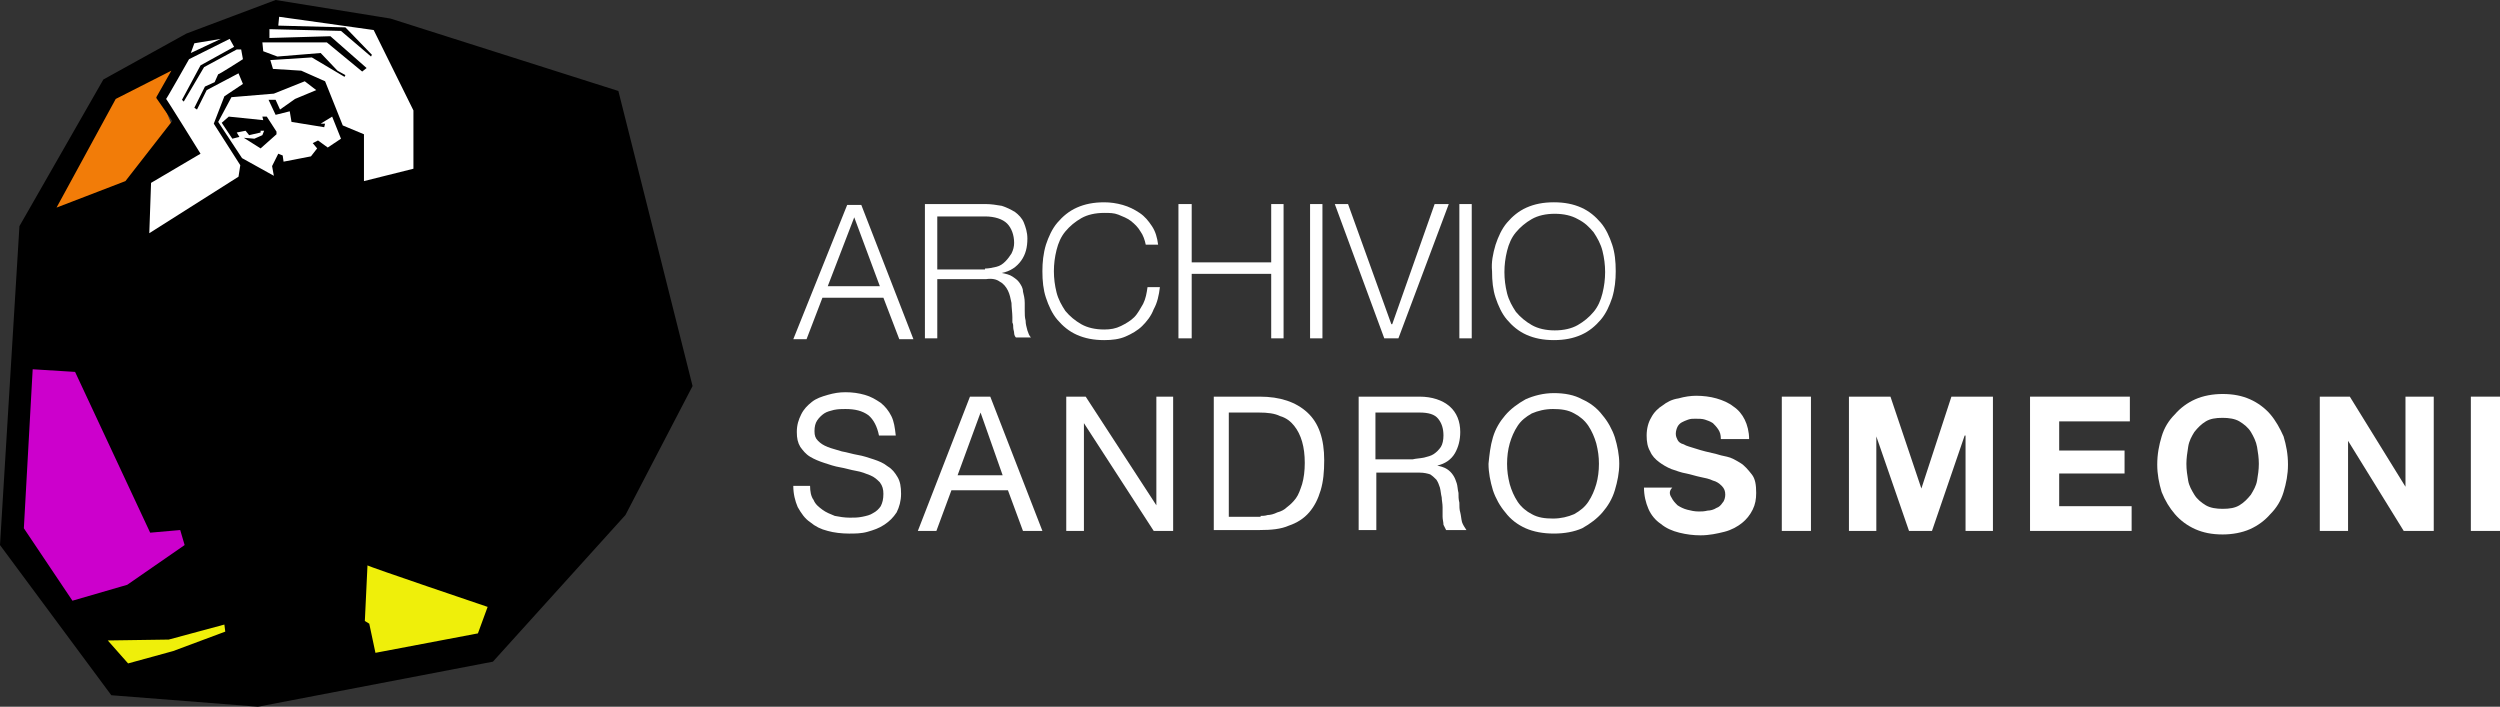 <?xml version="1.0" encoding="utf-8"?>
<!-- Generator: Adobe Illustrator 17.1.0, SVG Export Plug-In . SVG Version: 6.00 Build 0)  -->
<!DOCTYPE svg PUBLIC "-//W3C//DTD SVG 1.1//EN" "http://www.w3.org/Graphics/SVG/1.1/DTD/svg11.dtd">
<svg version="1.1" id="Livello_1" xmlns="http://www.w3.org/2000/svg" xmlns:xlink="http://www.w3.org/1999/xlink" x="0px" y="0px"
	 viewBox="0 0 283 80" enable-background="new 0 0 283 80" xml:space="preserve">
<rect x="0" y="0" width="283" height="80" fill="#333333" stroke="none"/>
<g>
	<path fill="#FFFFFF" d="M98.3,47c-0.7-0.5-1.5-0.7-2.6-0.7c-0.4,0-0.8,0-1.3,0.1c-0.4,0.1-0.8,0.2-1.1,0.4
		c-0.3,0.2-0.6,0.5-0.8,0.8c-0.2,0.3-0.3,0.7-0.3,1.2c0,0.5,0.1,0.8,0.4,1.1c0.3,0.3,0.6,0.5,1.1,0.7c0.5,0.2,1,0.3,1.6,0.5
		c0.6,0.1,1.2,0.3,1.8,0.4c0.6,0.1,1.2,0.3,1.8,0.5c0.6,0.2,1.1,0.4,1.6,0.8c0.5,0.3,0.8,0.7,1.1,1.2c0.3,0.5,0.4,1.1,0.4,1.9
		c0,0.8-0.2,1.5-0.5,2.1c-0.4,0.6-0.8,1-1.4,1.4c-0.6,0.4-1.2,0.6-1.9,0.8c-0.7,0.2-1.4,0.2-2.1,0.2c-0.8,0-1.7-0.1-2.4-0.3
		c-0.8-0.2-1.4-0.5-2-1c-0.6-0.4-1-1-1.4-1.7c-0.3-0.7-0.5-1.5-0.5-2.4h1.9c0,0.6,0.1,1.2,0.4,1.6c0.2,0.5,0.6,0.8,1,1.1
		c0.4,0.3,0.9,0.5,1.4,0.7c0.5,0.1,1.1,0.2,1.7,0.2c0.5,0,0.9,0,1.4-0.1c0.5-0.1,0.9-0.2,1.2-0.4c0.4-0.2,0.7-0.5,0.9-0.8
		c0.2-0.4,0.3-0.8,0.3-1.4c0-0.5-0.1-0.9-0.4-1.3c-0.3-0.3-0.6-0.6-1.1-0.8c-0.5-0.2-1-0.4-1.6-0.5c-0.6-0.1-1.2-0.3-1.8-0.4
		c-0.6-0.1-1.2-0.3-1.8-0.5c-0.6-0.2-1.1-0.4-1.6-0.7c-0.5-0.3-0.8-0.7-1.1-1.1c-0.3-0.5-0.4-1-0.4-1.7c0-0.8,0.2-1.4,0.5-2
		c0.3-0.6,0.7-1,1.2-1.4c0.5-0.4,1.1-0.6,1.8-0.8c0.7-0.2,1.3-0.3,2-0.3c0.8,0,1.5,0.1,2.2,0.3c0.7,0.2,1.2,0.5,1.8,0.9
		c0.5,0.4,0.9,0.9,1.2,1.5c0.3,0.6,0.4,1.3,0.5,2.2h-1.9C99.3,48.3,98.9,47.5,98.3,47"/>
	<path fill="#FFFFFF" d="M112.1,44.9l5.9,15.2h-2.2l-1.7-4.6h-6.4l-1.7,4.6h-2.1l5.9-15.2H112.1z M113.5,53.8l-2.5-7.1h0l-2.6,7.1
		H113.5z"/>
	<polygon fill="#FFFFFF" points="122.9,44.9 130.9,57.2 130.9,57.2 130.9,44.9 132.8,44.9 132.8,60.1 130.6,60.1 122.7,47.9 
		122.7,47.9 122.7,60.1 120.7,60.1 120.7,44.9 	"/>
	<path fill="#FFFFFF" d="M142.6,44.9c2.3,0,4.1,0.6,5.4,1.8c1.3,1.2,1.9,3,1.9,5.4c0,1.3-0.1,2.4-0.4,3.4c-0.3,1-0.7,1.8-1.3,2.5
		c-0.6,0.7-1.4,1.2-2.3,1.5c-0.9,0.4-2,0.5-3.3,0.5h-5.2V44.9H142.6z M142.7,58.4c0.2,0,0.5,0,0.8-0.1c0.3,0,0.7-0.1,1.1-0.3
		c0.4-0.1,0.8-0.3,1.1-0.6c0.4-0.3,0.7-0.6,1-1c0.3-0.4,0.5-1,0.7-1.6c0.2-0.7,0.3-1.5,0.3-2.4c0-0.9-0.1-1.7-0.3-2.4
		c-0.2-0.7-0.5-1.3-0.9-1.8c-0.4-0.5-0.9-0.9-1.6-1.1c-0.6-0.3-1.4-0.4-2.4-0.4h-3.4v11.8H142.7z"/>
	<path fill="#FFFFFF" d="M160.7,44.9c1.4,0,2.6,0.4,3.4,1.1c0.8,0.7,1.2,1.7,1.2,2.9c0,0.9-0.2,1.7-0.6,2.4c-0.4,0.7-1.1,1.2-2,1.4
		v0c0.4,0.1,0.8,0.2,1.1,0.4c0.3,0.2,0.5,0.4,0.7,0.7c0.2,0.3,0.3,0.6,0.4,0.9c0.1,0.3,0.1,0.7,0.2,1.1c0,0.4,0,0.7,0.1,1.1
		c0,0.4,0,0.8,0.1,1.1c0.1,0.4,0.1,0.7,0.2,1.1c0.1,0.3,0.3,0.6,0.5,0.9h-2.3c-0.1-0.2-0.2-0.4-0.3-0.6c0-0.3-0.1-0.6-0.1-0.9
		c0-0.3,0-0.7,0-1.1c0-0.4-0.1-0.8-0.1-1.1c-0.1-0.4-0.1-0.7-0.2-1.1c-0.1-0.3-0.2-0.6-0.4-0.9c-0.2-0.2-0.4-0.4-0.7-0.6
		c-0.3-0.1-0.7-0.2-1.2-0.2h-4.9v6.5h-2V44.9H160.7z M161.2,51.8c0.4-0.1,0.8-0.2,1.1-0.4c0.3-0.2,0.6-0.5,0.8-0.8
		c0.2-0.3,0.3-0.8,0.3-1.3c0-0.8-0.2-1.4-0.6-1.9c-0.4-0.5-1.1-0.7-2.1-0.7h-5v5.3h4.2C160.3,51.9,160.7,51.9,161.2,51.8"/>
	<path fill="#FFFFFF" d="M169,49.5c0.3-1,0.8-1.8,1.4-2.5c0.6-0.7,1.4-1.3,2.3-1.8c0.9-0.4,2-0.7,3.2-0.7c1.2,0,2.3,0.2,3.2,0.7
		c0.9,0.4,1.7,1,2.3,1.8c0.6,0.7,1.1,1.6,1.4,2.5c0.3,1,0.5,2,0.5,3c0,1-0.2,2-0.5,3c-0.3,1-0.8,1.8-1.4,2.5
		c-0.6,0.7-1.4,1.3-2.3,1.8c-0.9,0.4-2,0.6-3.2,0.6c-1.2,0-2.3-0.2-3.2-0.6c-0.9-0.4-1.7-1-2.3-1.8c-0.6-0.7-1.1-1.6-1.4-2.5
		c-0.3-1-0.5-2-0.5-3C168.6,51.5,168.7,50.5,169,49.5 M170.9,54.8c0.2,0.7,0.5,1.4,0.9,2c0.4,0.6,1,1.1,1.6,1.4
		c0.7,0.4,1.5,0.5,2.4,0.5c0.9,0,1.7-0.2,2.4-0.5c0.7-0.4,1.2-0.8,1.6-1.4c0.4-0.6,0.7-1.3,0.9-2c0.2-0.7,0.3-1.5,0.3-2.3
		c0-0.8-0.1-1.5-0.3-2.3c-0.2-0.7-0.5-1.4-0.9-2c-0.4-0.6-1-1.1-1.6-1.4c-0.7-0.4-1.5-0.5-2.4-0.5c-0.9,0-1.7,0.2-2.4,0.5
		c-0.7,0.4-1.2,0.8-1.6,1.4c-0.4,0.6-0.7,1.3-0.9,2c-0.2,0.7-0.3,1.5-0.3,2.3C170.6,53.3,170.7,54,170.9,54.8"/>
	<path fill="#FFFFFF" d="M189.2,56.3c0.2,0.4,0.4,0.6,0.7,0.9c0.3,0.2,0.7,0.4,1.1,0.5c0.4,0.1,0.8,0.2,1.3,0.2c0.3,0,0.6,0,1-0.1
		c0.3,0,0.7-0.1,1-0.3c0.3-0.1,0.5-0.3,0.7-0.6c0.2-0.2,0.3-0.6,0.3-0.9c0-0.4-0.1-0.7-0.4-1c-0.3-0.3-0.6-0.5-1-0.6
		c-0.4-0.2-0.9-0.3-1.4-0.4c-0.5-0.1-1.1-0.3-1.6-0.4c-0.6-0.1-1.1-0.3-1.7-0.5c-0.5-0.2-1-0.5-1.4-0.8c-0.4-0.3-0.8-0.7-1-1.2
		c-0.3-0.5-0.4-1.1-0.4-1.8c0-0.8,0.2-1.5,0.5-2c0.3-0.6,0.8-1.1,1.3-1.4c0.5-0.4,1.1-0.7,1.8-0.8c0.7-0.2,1.4-0.3,2-0.3
		c0.8,0,1.6,0.1,2.3,0.3c0.7,0.2,1.4,0.5,1.9,0.9c0.6,0.4,1,0.9,1.3,1.5c0.3,0.6,0.5,1.4,0.5,2.2h-3.2c0-0.5-0.1-0.8-0.3-1.1
		s-0.4-0.5-0.6-0.7c-0.3-0.2-0.6-0.3-0.9-0.4c-0.3-0.1-0.7-0.1-1.1-0.1c-0.3,0-0.5,0-0.8,0.1c-0.3,0.1-0.5,0.2-0.7,0.3
		c-0.2,0.1-0.4,0.3-0.5,0.5c-0.1,0.2-0.2,0.5-0.2,0.8c0,0.3,0.1,0.5,0.2,0.7c0.1,0.2,0.3,0.4,0.7,0.5c0.3,0.2,0.8,0.3,1.4,0.5
		c0.6,0.2,1.4,0.4,2.3,0.6c0.3,0.1,0.7,0.2,1.2,0.3c0.5,0.1,1,0.4,1.5,0.7c0.5,0.3,0.9,0.8,1.3,1.3c0.4,0.5,0.5,1.2,0.5,2.1
		c0,0.7-0.1,1.3-0.4,1.9c-0.3,0.6-0.7,1.1-1.2,1.5c-0.5,0.4-1.2,0.8-2,1c-0.8,0.2-1.7,0.4-2.7,0.4c-0.8,0-1.6-0.1-2.4-0.3
		c-0.8-0.2-1.5-0.5-2.1-1c-0.6-0.4-1.1-1-1.4-1.7s-0.5-1.5-0.5-2.4h3.2C188.9,55.6,189,56,189.2,56.3"/>
	<rect x="201.7" y="44.9" fill="#FFFFFF" width="3.3" height="15.2"/>
	<polygon fill="#FFFFFF" points="214,44.9 217.5,55.3 217.5,55.3 220.9,44.9 225.6,44.9 225.6,60.1 222.5,60.1 222.5,49.3 
		222.4,49.3 218.7,60.1 216.1,60.1 212.4,49.4 212.4,49.4 212.4,60.1 209.3,60.1 209.3,44.9 	"/>
	<polygon fill="#FFFFFF" points="241.1,44.9 241.1,47.7 233.1,47.7 233.1,51 240.5,51 240.5,53.6 233.1,53.6 233.1,57.3 241.3,57.3 
		241.3,60.1 229.8,60.1 229.8,44.9 	"/>
	<path fill="#FFFFFF" d="M244.7,49.4c0.3-1,0.8-1.8,1.5-2.5c0.6-0.7,1.4-1.3,2.3-1.7c0.9-0.4,2-0.6,3.1-0.6c1.2,0,2.2,0.2,3.1,0.6
		c0.9,0.4,1.7,1,2.3,1.7c0.6,0.7,1.1,1.6,1.5,2.5c0.3,1,0.5,2,0.5,3.2c0,1.1-0.2,2.1-0.5,3.1c-0.3,1-0.8,1.8-1.5,2.5
		c-0.6,0.7-1.4,1.3-2.3,1.7c-0.9,0.4-2,0.6-3.1,0.6c-1.2,0-2.2-0.2-3.1-0.6c-0.9-0.4-1.7-1-2.3-1.7c-0.6-0.7-1.1-1.5-1.5-2.5
		c-0.3-1-0.5-2-0.5-3.1C244.2,51.4,244.4,50.4,244.7,49.4 M247.7,54.4c0.1,0.6,0.4,1.1,0.7,1.6c0.3,0.5,0.8,0.9,1.3,1.2
		c0.5,0.3,1.2,0.4,1.9,0.4c0.8,0,1.4-0.1,1.9-0.4c0.5-0.3,0.9-0.7,1.3-1.2c0.3-0.5,0.6-1,0.7-1.6c0.1-0.6,0.2-1.2,0.2-1.9
		c0-0.7-0.1-1.3-0.2-1.9c-0.1-0.6-0.4-1.2-0.7-1.7c-0.3-0.5-0.8-0.9-1.3-1.2c-0.5-0.3-1.2-0.4-1.9-0.4c-0.8,0-1.4,0.1-1.9,0.4
		c-0.5,0.3-0.9,0.7-1.3,1.2c-0.3,0.5-0.6,1-0.7,1.7c-0.1,0.6-0.2,1.3-0.2,1.9C247.5,53.2,247.6,53.8,247.7,54.4"/>
	<polygon fill="#FFFFFF" points="266,44.9 272.3,55.1 272.3,55.1 272.3,44.9 275.5,44.9 275.5,60.1 272.1,60.1 265.8,49.9 
		265.8,49.9 265.8,60.1 262.6,60.1 262.6,44.9 	"/>
	<rect x="279.7" y="44.9" fill="#FFFFFF" width="3.3" height="15.2"/>
	<path fill="#FFFFFF" d="M97.5,23.2l5.9,15.2h-1.6l-1.8-4.7h-6.9l-1.8,4.7h-1.5l6.1-15.2H97.5z M99.6,32.4l-2.9-7.8l-3,7.8H99.6z"/>
	<path fill="#FFFFFF" d="M111.6,23.1c0.6,0,1.2,0.1,1.8,0.2c0.6,0.2,1,0.4,1.5,0.7c0.4,0.3,0.8,0.7,1,1.2c0.2,0.5,0.4,1.1,0.4,1.8
		c0,1-0.2,1.8-0.7,2.5c-0.5,0.7-1.2,1.2-2.2,1.4v0c0.5,0.1,0.9,0.2,1.2,0.4c0.3,0.2,0.6,0.4,0.8,0.7c0.2,0.3,0.4,0.6,0.4,1
		c0.1,0.4,0.2,0.8,0.2,1.3c0,0.3,0,0.6,0,0.9c0,0.4,0,0.7,0.1,1.1c0,0.4,0.1,0.7,0.2,1.1c0.1,0.3,0.2,0.6,0.4,0.8H115
		c-0.1-0.1-0.2-0.3-0.2-0.5c0-0.2-0.1-0.4-0.1-0.6c0-0.2,0-0.4-0.1-0.6c0-0.2,0-0.4,0-0.6c0-0.5-0.1-1.1-0.1-1.6
		c-0.1-0.5-0.2-1-0.4-1.4c-0.2-0.4-0.5-0.8-0.9-1c-0.4-0.3-0.9-0.4-1.6-0.3h-5.5v6.7h-1.4V23.1H111.6z M111.5,30.4
		c0.4,0,0.9-0.1,1.3-0.2c0.4-0.1,0.7-0.3,1-0.6c0.3-0.3,0.5-0.6,0.7-0.9c0.2-0.4,0.3-0.8,0.3-1.2c0-0.9-0.3-1.7-0.8-2.2
		c-0.5-0.5-1.4-0.8-2.5-0.8h-5.4v6H111.5z"/>
	<path fill="#FFFFFF" d="M129.1,26.2c-0.3-0.5-0.6-0.8-1.1-1.2c-0.4-0.3-0.9-0.5-1.4-0.7c-0.5-0.2-1-0.2-1.6-0.2
		c-1,0-1.9,0.2-2.6,0.6c-0.7,0.4-1.3,0.9-1.8,1.5c-0.5,0.6-0.8,1.3-1,2.1c-0.2,0.8-0.3,1.6-0.3,2.4c0,0.8,0.1,1.6,0.3,2.4
		c0.2,0.8,0.6,1.5,1,2.1c0.5,0.6,1.1,1.1,1.8,1.5c0.7,0.4,1.6,0.6,2.6,0.6c0.7,0,1.3-0.1,1.9-0.4c0.6-0.3,1.1-0.6,1.5-1
		c0.4-0.4,0.7-1,1-1.5c0.3-0.6,0.4-1.2,0.5-1.9h1.4c-0.1,0.9-0.3,1.8-0.7,2.5c-0.3,0.8-0.8,1.4-1.3,1.9c-0.5,0.5-1.2,0.9-1.9,1.2
		c-0.7,0.3-1.5,0.4-2.4,0.4c-1.2,0-2.2-0.2-3.1-0.6c-0.9-0.4-1.6-1-2.2-1.7c-0.6-0.7-1-1.6-1.3-2.5c-0.3-0.9-0.4-1.9-0.4-3
		c0-1,0.1-2,0.4-3c0.3-0.9,0.7-1.8,1.3-2.5c0.6-0.7,1.3-1.3,2.2-1.7c0.9-0.4,1.9-0.6,3.1-0.6c0.7,0,1.4,0.1,2.1,0.3
		c0.7,0.2,1.3,0.5,1.9,0.9c0.6,0.4,1,0.9,1.4,1.5c0.4,0.6,0.6,1.3,0.7,2.1h-1.4C129.6,27.2,129.4,26.6,129.1,26.2"/>
	<polygon fill="#FFFFFF" points="134.9,23.1 134.9,29.7 143.9,29.7 143.9,23.1 145.3,23.1 145.3,38.3 143.9,38.3 143.9,31 134.9,31 
		134.9,38.3 133.4,38.3 133.4,23.1 	"/>
	<rect x="148.3" y="23.1" fill="#FFFFFF" width="1.4" height="15.2"/>
	<polygon fill="#FFFFFF" points="152.6,23.1 157.5,36.7 157.6,36.7 162.4,23.1 164,23.1 158.3,38.3 156.7,38.3 151.1,23.1 	"/>
	<rect x="165.2" y="23.1" fill="#FFFFFF" width="1.4" height="15.2"/>
	<path fill="#FFFFFF" d="M169.3,27.7c0.3-0.9,0.7-1.8,1.3-2.5c0.6-0.7,1.3-1.3,2.2-1.7c0.9-0.4,1.9-0.6,3.1-0.6
		c1.2,0,2.2,0.2,3.1,0.6c0.9,0.4,1.6,1,2.2,1.7c0.6,0.7,1,1.6,1.3,2.5c0.3,0.9,0.4,1.9,0.4,3c0,1-0.1,2-0.4,3
		c-0.3,0.9-0.7,1.8-1.3,2.5c-0.6,0.7-1.3,1.3-2.2,1.7c-0.9,0.4-1.9,0.6-3.1,0.6c-1.2,0-2.2-0.2-3.1-0.6c-0.9-0.4-1.6-1-2.2-1.7
		c-0.6-0.7-1-1.6-1.3-2.5c-0.3-0.9-0.4-1.9-0.4-3C168.8,29.7,169,28.7,169.3,27.7 M170.6,33.2c0.2,0.8,0.6,1.5,1,2.1
		c0.5,0.6,1.1,1.1,1.8,1.5c0.7,0.4,1.6,0.6,2.6,0.6c1,0,1.9-0.2,2.6-0.6c0.7-0.4,1.3-0.9,1.8-1.5c0.5-0.6,0.8-1.3,1-2.1
		c0.2-0.8,0.3-1.6,0.3-2.4c0-0.8-0.1-1.6-0.3-2.4c-0.2-0.8-0.6-1.5-1-2.1c-0.5-0.6-1-1.1-1.8-1.5c-0.7-0.4-1.6-0.6-2.6-0.6
		c-1,0-1.9,0.2-2.6,0.6c-0.7,0.4-1.3,0.9-1.8,1.5c-0.5,0.6-0.8,1.3-1,2.1c-0.2,0.8-0.3,1.6-0.3,2.4
		C170.3,31.6,170.4,32.4,170.6,33.2"/>
	<g>
		<polyline fill="#EFEF0A" points="36.8,68.3 36.5,60.2 55.8,68.5 56.4,71.9 53.3,73.2 39.8,76.4 		"/>
		<path fill="#CC00CC" d="M2.7,39.3C1.4,39,13.5,42,13.5,41.9S23.3,61,23.3,61L14.1,69l-8.1-1l-4.7-8.1L2,39.3L2.7,39.3z"/>
		<polyline fill="#EFEF0A" points="14.3,77.5 9.3,71.6 25.7,70.1 30.2,73.2 		"/>
		<polygon fill="#FFFFFF" points="16.7,29.9 13.5,23.2 20.9,15.9 18.2,11 21.6,4.2 28.5,1.9 32,1.3 46,3.4 51.4,14.9 47.1,24.9 		
			"/>
		<polyline fill="#F27C08" points="11,27.1 2.9,26.1 14.2,8.4 19.8,7.2 18.4,11.6 19.8,15 		"/>
		<path d="M70,10.3L44.2,2.1L31.2,0L21.1,3.8L11.7,9L2.2,25.6L0,61.7l12.6,17L29.2,80l26.6-5.1l15-16.6l7.6-14.6L70,10.3z M22,4.9
			l3-0.5L21.6,6L22,4.9z M13.1,11.2L19.4,8L17.7,11l0,0.1l1.8,2.6l-5.3,6.8l-7.8,3L13.1,11.2z M2.7,59.8l1-18l4.8,0.3L17,60.3
			l3.4-0.3l0.5,1.7l-6.5,4.5L8.2,68L2.7,59.8z M19.6,73.7l-5.1,1.4l-2.3-2.6l6.9-0.1l6.3-1.7l0.1,0.8L19.6,73.7z M27,20l-10.1,6.4
			l0.2-5.7l5.6-3.3c0,0-3.9-6.3-3.9-6.2c0,0.1,2.6-4.5,2.6-4.5L26,4.4l0.5,0.9l-3.8,2.1l-2.1,3.9l0.2,0.2l2.3-3.9l3.7-2h0.5l0.2,1.1
			c0,0-2.8,1.8-2.8,1.7c0,0-0.4,0.9-0.4,0.9l-1.1,0.5l-1.2,2.4l0.3,0.2l1.1-2.2l3.6-1.9l0.5,1.2l-2.1,1.4L24.2,14l3,4.7L27,20z
			 M37.1,16.7L36,15.9l-0.6,0.3l0.5,0.6l-0.7,0.9l-3.1,0.6L32,17.6l-0.5-0.2l-0.7,1.4l0.2,1.1l-3.6-2l-2.7-4.1l1.5-2.8l4.8-0.4
			l3.5-1.4l1.3,1l-2.4,1l-1.7,1.2l-0.5-1.1l-0.8,0l0.8,1.7l1.6-0.4l0.2,1.2l3.7,0.6l0.1-0.4L36.3,14l1.3-0.8l1,2.5L37.1,16.7z
			 M38.8,14.2l-2-5L34.1,8l-3.2-0.2l-0.3-1l4.7-0.3L39,8.7l0.1-0.2L38.2,8l-1.9-2l-4.9,0.4l-1.6-0.6l-0.1-1h7.3L41,8.1l0.5-0.4
			l-4.1-3.6l-6.9,0.2l0-1l8.1,0.2L42,6.4l0.1-0.2l-3-3.1l-7.6-0.2l0.1-1l10.7,1.5l4.5,9.1v6.6l-5.6,1.4v-5.3L38.8,14.2z M54.1,71.7
			l-11.6,2.2l-0.7-3.3l-0.5-0.3l0.3-6.3c0,0.1,13.6,4.7,13.6,4.7L54.1,71.7z"/>
		<polygon points="30.2,13.2 31.3,14.9 31.3,15.2 29.5,16.8 27.6,15.6 28.8,15.7 29.7,15.3 29.9,14.8 29.5,14.8 29.5,15 28.2,15.3 
			27.8,14.8 26.8,15 27.1,15.5 26.3,15.7 25.1,13.9 25.9,13.2 29.8,13.6 29.7,13.2 		"/>
	</g>
</g>
</svg>
